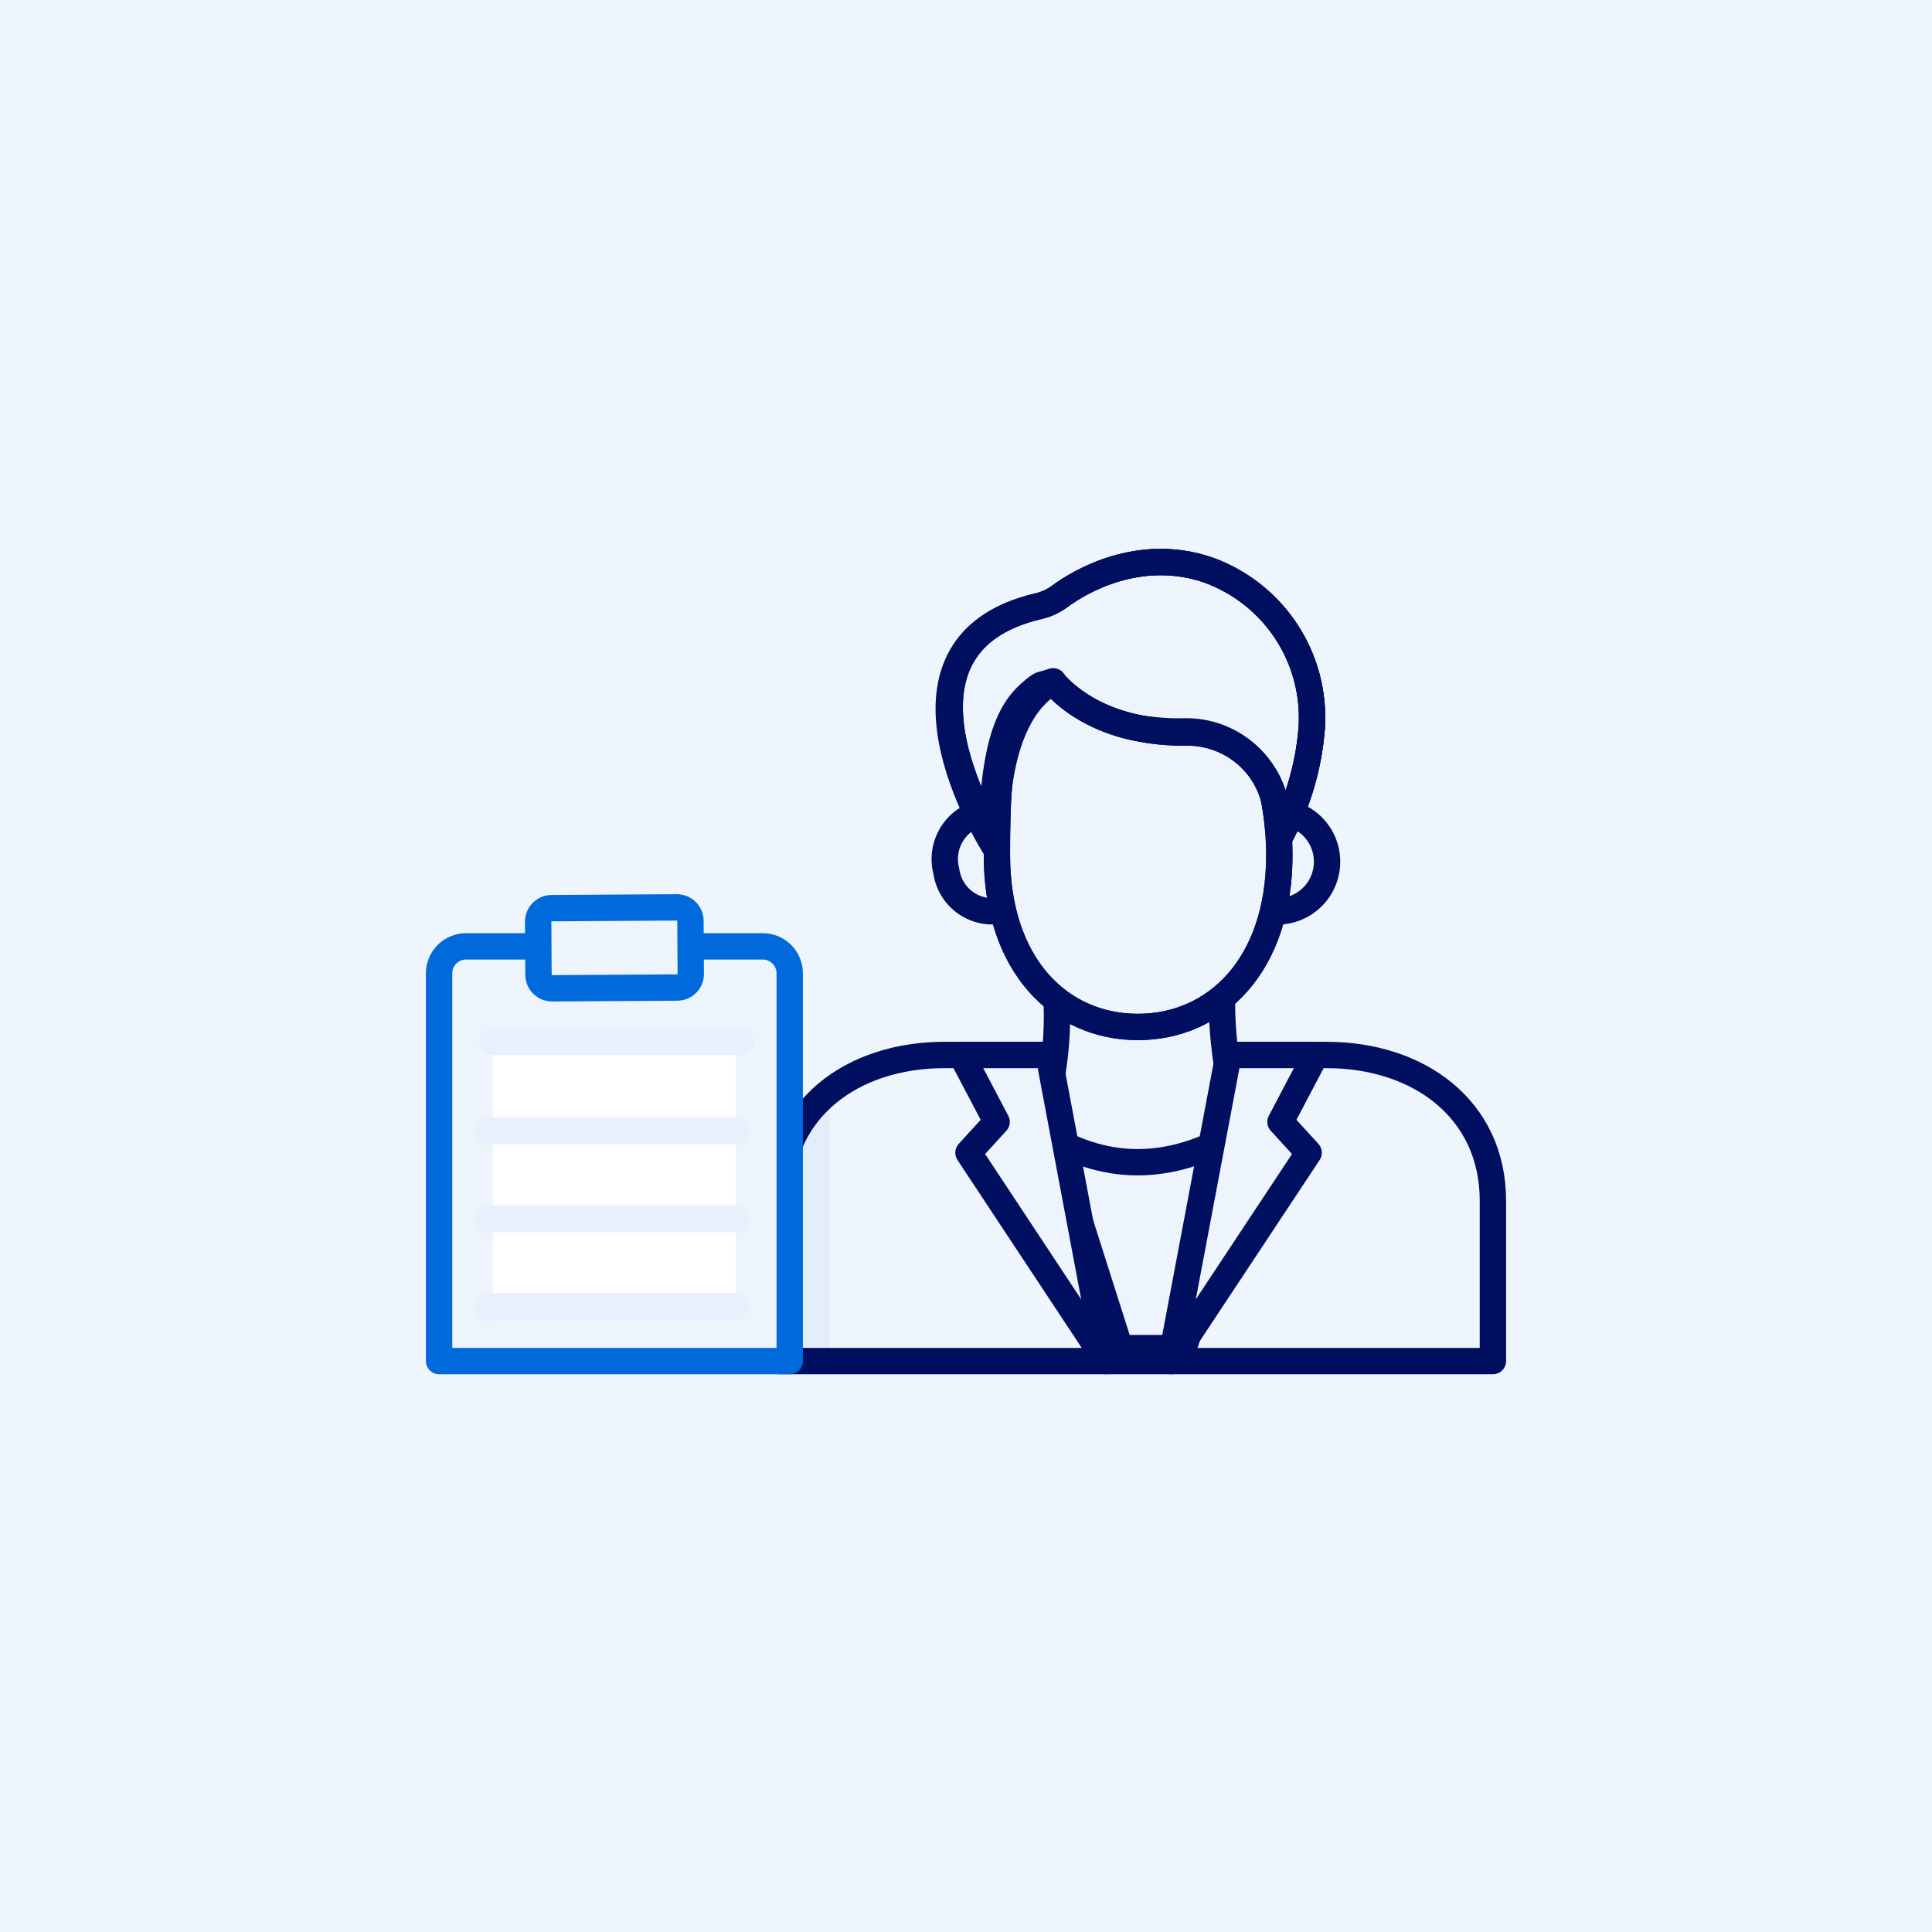 <?xml version="1.0" encoding="UTF-8"?>
<svg width="110px" height="110px" viewBox="0 0 110 110" version="1.1" xmlns="http://www.w3.org/2000/svg" xmlns:xlink="http://www.w3.org/1999/xlink">
    <title>Artboard Copy 85</title>
    <g id="Artboard-Copy-85" stroke="none" stroke-width="1" fill="none" fill-rule="evenodd">
        <rect fill="#EEF5FD" x="0" y="0" width="110" height="110"></rect>
        <g id="Layer-2-43" transform="translate(25, 32)">
            <polygon id="Path" fill="#EDF4FC" fill-rule="nonzero" points="46.775 30.961 42.395 44.756 38.77 44.756 34.383 30.961"></polygon>
            <polygon id="Path" stroke="#000F60" stroke-width="1.5" stroke-linecap="round" stroke-linejoin="round" points="46.775 30.961 42.395 44.756 38.77 44.756 34.383 30.961"></polygon>
            <path d="M45.587,20.118 C44.047,23.518 44.449,27.448 45.587,32.389 C41.577,34.795 37.792,34.739 34.215,32.389 C35.41,27.881 35.594,24.144 34.215,20.118 L45.587,20.118 Z" id="Path" fill="#EDF4FC" fill-rule="nonzero"></path>
            <path d="M45.587,20.118 C44.047,23.518 44.449,27.448 45.587,32.389 C41.577,34.795 37.792,34.739 34.215,32.389 C35.41,27.881 35.594,24.144 34.215,20.118 L45.587,20.118 Z" id="Path" stroke="#000F60" stroke-width="1.5" stroke-linecap="round" stroke-linejoin="round"></path>
            <g id="Group" opacity="0.3" transform="translate(19, 30)" fill="#CEDBF0" fill-rule="nonzero">
                <path d="M3.256,0.119 L3.256,15.494 L0.345,15.494 L0.345,6.367 C0.308,5.17 0.552,3.982 1.057,2.897 C1.563,1.812 2.316,0.86 3.256,0.119 L3.256,0.119 Z" id="Path"></path>
            </g>
            <path d="M44.817,28.066 L50.536,28.066 C55.757,28.066 60,31.137 60,36.367 L60,45.494 L19.345,45.494 L19.345,36.367 C19.345,31.113 23.547,28.066 28.777,28.066 L34.936,28.066" id="Path" stroke="#000F60" stroke-width="1.5" stroke-linecap="round" stroke-linejoin="round"></path>
            <polygon id="Path" fill="#EDF4FC" fill-rule="nonzero" points="29.739 28.066 34.704 28.066 37.984 45.494 30.14 33.632 31.744 31.875"></polygon>
            <polygon id="Path" stroke="#000F60" stroke-width="1.5" stroke-linecap="round" stroke-linejoin="round" points="29.739 28.066 34.704 28.066 37.984 45.494 30.14 33.632 31.744 31.875"></polygon>
            <polygon id="Path" fill="#EDF4FC" fill-rule="nonzero" points="49.91 28.066 44.946 28.066 41.657 45.494 49.509 33.632 47.905 31.875"></polygon>
            <polygon id="Path" stroke="#000F60" stroke-width="1.5" stroke-linecap="round" stroke-linejoin="round" points="49.91 28.066 44.946 28.066 41.657 45.494 49.509 33.632 47.905 31.875"></polygon>
            <path d="M50.504,17.607 C50.433,17.972 50.29,18.319 50.085,18.629 C49.879,18.938 49.615,19.204 49.306,19.412 C48.998,19.619 48.651,19.763 48.287,19.836 C47.923,19.909 47.548,19.909 47.183,19.837 L46.237,19.653 L47.328,14.095 L48.274,14.287 C48.639,14.358 48.986,14.5 49.295,14.706 C49.605,14.911 49.871,15.176 50.078,15.484 C50.285,15.793 50.43,16.139 50.503,16.503 C50.576,16.868 50.576,17.243 50.504,17.607 L50.504,17.607 Z" id="Path" fill="#EDF4FC" fill-rule="nonzero"></path>
            <path d="M50.504,17.607 C50.433,17.972 50.29,18.319 50.085,18.629 C49.879,18.938 49.615,19.204 49.306,19.412 C48.998,19.619 48.651,19.763 48.287,19.836 C47.923,19.909 47.548,19.909 47.183,19.837 L46.237,19.653 L47.328,14.095 L48.274,14.287 C48.639,14.358 48.986,14.5 49.295,14.706 C49.605,14.911 49.871,15.176 50.078,15.484 C50.285,15.793 50.43,16.139 50.503,16.503 C50.576,16.868 50.576,17.243 50.504,17.607 L50.504,17.607 Z" id="Path" stroke="#000F60" stroke-width="1.5" stroke-linecap="round" stroke-linejoin="round"></path>
            <path d="M28.881,17.607 C28.931,17.964 29.053,18.307 29.24,18.615 C29.427,18.923 29.675,19.189 29.969,19.398 C30.262,19.607 30.595,19.753 30.948,19.829 C31.3,19.904 31.664,19.907 32.017,19.837 L32.98,19.653 L31.889,14.095 L30.926,14.271 C30.569,14.348 30.23,14.496 29.931,14.708 C29.633,14.919 29.38,15.189 29.189,15.501 C28.998,15.813 28.872,16.161 28.819,16.523 C28.766,16.885 28.787,17.254 28.881,17.607 L28.881,17.607 Z" id="Path" fill="#EDF4FC" fill-rule="nonzero"></path>
            <path d="M28.881,17.607 C28.931,17.964 29.053,18.307 29.24,18.615 C29.427,18.923 29.675,19.189 29.969,19.398 C30.262,19.607 30.595,19.753 30.948,19.829 C31.3,19.904 31.664,19.907 32.017,19.837 L32.98,19.653 L31.889,14.095 L30.926,14.271 C30.569,14.348 30.23,14.496 29.931,14.708 C29.633,14.919 29.38,15.189 29.189,15.501 C28.998,15.813 28.872,16.161 28.819,16.523 C28.766,16.885 28.787,17.254 28.881,17.607 L28.881,17.607 Z" id="Path" stroke="#000F60" stroke-width="1.5" stroke-linecap="round" stroke-linejoin="round"></path>
            <path d="M47.841,16.677 C47.841,22.941 44.232,26.47 39.781,26.47 C35.329,26.47 31.76,22.941 31.76,16.677 C31.76,10.414 32.073,4.703 39.781,4.198 C44.208,3.917 47.841,10.43 47.841,16.677 Z" id="Path" fill="#EDF4FC" fill-rule="nonzero"></path>
            <path d="M47.841,16.677 C47.841,22.941 44.232,26.47 39.781,26.47 C35.329,26.47 31.76,22.941 31.76,16.677 C31.76,10.414 32.073,4.703 39.781,4.198 C44.208,3.917 47.841,10.43 47.841,16.677 Z" id="Path" stroke="#000F60" stroke-width="1.5" stroke-linecap="round" stroke-linejoin="round"></path>
            <path d="M47.841,16.677 C47.841,22.941 44.232,26.47 39.781,26.47 C35.329,26.47 31.76,22.941 31.76,16.677 C31.76,10.414 32.073,4.703 39.781,4.198 C44.208,3.917 47.841,10.43 47.841,16.677 Z" id="Path" stroke="#000F60" stroke-width="1.5" stroke-linecap="round" stroke-linejoin="round"></path>
            <path d="M47.841,15.691 C48.889,13.758 49.518,11.627 49.686,9.435 C49.811,7.492 49.298,5.562 48.225,3.938 C47.152,2.313 45.578,1.084 43.743,0.436 C39.877,-0.863 36.524,1.07 35.321,1.968 C34.974,2.223 34.578,2.406 34.158,2.505 C24.349,4.783 31.752,16.14 31.752,16.14 C31.752,16.14 30.694,7.927 34.96,6.796 C34.96,6.796 36.853,9.539 42.018,9.707 C42.018,9.707 42.219,9.707 42.54,9.707 C43.809,9.689 45.04,10.142 45.994,10.979 C46.948,11.817 47.558,12.978 47.705,14.239 L47.841,15.691 Z" id="Path" fill="#EDF4FC" fill-rule="nonzero"></path>
            <path d="M47.841,15.691 C48.889,13.758 49.518,11.627 49.686,9.435 C49.811,7.492 49.298,5.562 48.225,3.938 C47.152,2.313 45.578,1.084 43.743,0.436 C39.877,-0.863 36.524,1.07 35.321,1.968 C34.974,2.223 34.578,2.406 34.158,2.505 C24.349,4.783 31.752,16.14 31.752,16.14 C31.752,16.14 30.694,7.927 34.96,6.796 C34.96,6.796 36.853,9.539 42.018,9.707 C42.018,9.707 42.219,9.707 42.54,9.707 C43.809,9.689 45.04,10.142 45.994,10.979 C46.948,11.817 47.558,12.978 47.705,14.239 L47.841,15.691 Z" id="Path" stroke="#000F60" stroke-width="1.5" stroke-linecap="round" stroke-linejoin="round"></path>
            <path d="M47.841,15.691 C48.889,13.758 49.517,11.627 49.686,9.435 C49.81,7.492 49.298,5.562 48.225,3.938 C47.152,2.313 45.578,1.084 43.742,0.436 C39.877,-0.863 36.524,1.07 35.321,1.968 C34.974,2.223 34.578,2.406 34.158,2.505 C24.349,4.783 31.592,16.14 31.592,16.14 C31.592,16.14 30.918,9.298 34.166,7.053 C34.351,6.945 34.567,6.904 34.779,6.936 C34.99,6.968 35.184,7.072 35.329,7.229 C36.807,8.586 38.695,9.41 40.695,9.571 C41.273,9.635 41.854,9.659 42.435,9.643 L42.435,9.643 C43.714,9.614 44.958,10.062 45.925,10.9 C46.891,11.737 47.511,12.905 47.664,14.175 L47.841,15.691 Z" id="Path" stroke="#000F60" stroke-width="1.5" stroke-linecap="round" stroke-linejoin="round"></path>
            <path d="M47.841,15.691 C48.889,13.758 49.518,11.627 49.686,9.435 C49.811,7.492 49.298,5.562 48.225,3.938 C47.152,2.313 45.578,1.084 43.743,0.436 C39.877,-0.863 36.524,1.07 35.321,1.968 C34.974,2.223 34.578,2.406 34.158,2.505 C24.349,4.783 31.752,16.14 31.752,16.14 C31.752,16.14 31.215,8.921 34.96,6.796 C34.96,6.796 36.853,9.539 42.018,9.707 C42.018,9.707 42.219,9.707 42.54,9.707 C43.809,9.689 45.04,10.142 45.994,10.979 C46.948,11.817 47.558,12.978 47.705,14.239 L47.841,15.691 Z" id="Path" stroke="#000F60" stroke-width="1.5" stroke-linecap="round" stroke-linejoin="round"></path>
            <path d="M19.955,23.414 L19.955,45.494 L18.126,45.494 L18.126,23.414 C18.127,23.212 18.088,23.013 18.011,22.826 C17.935,22.64 17.822,22.471 17.68,22.328 C17.537,22.186 17.368,22.073 17.181,21.997 C16.995,21.92 16.796,21.881 16.594,21.882 L18.423,21.882 C18.624,21.881 18.824,21.92 19.01,21.997 C19.196,22.073 19.366,22.186 19.508,22.328 C19.651,22.471 19.764,22.64 19.84,22.826 C19.917,23.013 19.956,23.212 19.955,23.414 L19.955,23.414 Z" id="Path" fill="#E8F0FD" fill-rule="nonzero"></path>
            <path d="M19.963,23.414 L19.963,45.494 L0,45.494 L0,23.414 C0,23.008 0.161,22.618 0.449,22.331 C0.736,22.044 1.126,21.882 1.532,21.882 L18.423,21.882 C18.625,21.881 18.825,21.92 19.011,21.996 C19.198,22.073 19.368,22.186 19.511,22.328 C19.654,22.47 19.768,22.64 19.845,22.826 C19.923,23.012 19.963,23.212 19.963,23.414 Z" id="Path" fill="#EDF4FC" fill-rule="nonzero"></path>
            <polygon id="Path" fill="#FFFFFF" fill-rule="nonzero" points="16.891 27.336 3.064 27.336 3.064 42.374 16.891 42.374"></polygon>
            <path d="M10.819,45.494 L0,45.494 L0,23.414 C0,23.008 0.161,22.618 0.449,22.331 C0.736,22.044 1.126,21.882 1.532,21.882 L18.423,21.882 C18.625,21.881 18.825,21.92 19.011,21.996 C19.198,22.073 19.368,22.186 19.511,22.328 C19.654,22.47 19.768,22.64 19.845,22.826 C19.923,23.012 19.963,23.212 19.963,23.414 L19.963,45.494 L10.819,45.494 Z" id="Path" stroke="#0069DC" stroke-width="1.5" stroke-linecap="round" stroke-linejoin="round"></path>
            <path d="M17.661,37.361 C17.661,37.574 17.576,37.778 17.426,37.928 C17.275,38.079 17.071,38.163 16.859,38.163 L3.072,38.163 C2.952,38.201 2.825,38.209 2.701,38.188 C2.577,38.167 2.459,38.118 2.358,38.043 C2.257,37.969 2.175,37.871 2.118,37.759 C2.061,37.647 2.032,37.523 2.032,37.398 C2.032,37.272 2.061,37.148 2.118,37.036 C2.175,36.923 2.257,36.826 2.358,36.752 C2.459,36.677 2.577,36.627 2.701,36.607 C2.825,36.586 2.952,36.594 3.072,36.632 L16.891,36.632 C17.086,36.639 17.272,36.717 17.414,36.851 C17.555,36.985 17.643,37.167 17.661,37.361 Z" id="Path" fill="#E8F0FD" fill-rule="nonzero"></path>
            <path d="M17.661,32.349 C17.661,32.561 17.576,32.765 17.426,32.916 C17.275,33.066 17.071,33.151 16.859,33.151 L3.072,33.151 C2.952,33.188 2.825,33.197 2.701,33.176 C2.577,33.155 2.459,33.105 2.358,33.031 C2.257,32.956 2.175,32.859 2.118,32.747 C2.061,32.634 2.032,32.511 2.032,32.385 C2.032,32.259 2.061,32.135 2.118,32.023 C2.175,31.911 2.257,31.814 2.358,31.739 C2.459,31.665 2.577,31.615 2.701,31.594 C2.825,31.573 2.952,31.582 3.072,31.619 L16.891,31.619 C17.086,31.626 17.272,31.704 17.414,31.838 C17.555,31.973 17.643,32.154 17.661,32.349 Z" id="Path" fill="#E8F0FD" fill-rule="nonzero"></path>
            <path d="M17.661,42.342 C17.661,42.555 17.576,42.759 17.426,42.909 C17.275,43.06 17.071,43.144 16.859,43.144 L3.072,43.144 C2.952,43.181 2.825,43.19 2.701,43.169 C2.577,43.148 2.459,43.099 2.358,43.024 C2.257,42.949 2.175,42.852 2.118,42.74 C2.061,42.628 2.032,42.504 2.032,42.378 C2.032,42.252 2.061,42.129 2.118,42.016 C2.175,41.904 2.257,41.807 2.358,41.732 C2.459,41.658 2.577,41.608 2.701,41.587 C2.825,41.566 2.952,41.575 3.072,41.612 L16.891,41.612 C17.086,41.619 17.272,41.697 17.414,41.832 C17.555,41.966 17.643,42.148 17.661,42.342 Z" id="Path" fill="#E8F0FD" fill-rule="nonzero"></path>
            <path d="M2.302,27.336 C2.302,27.123 2.386,26.919 2.537,26.769 C2.687,26.619 2.891,26.534 3.104,26.534 L16.891,26.534 C17.011,26.497 17.138,26.488 17.262,26.509 C17.386,26.53 17.503,26.58 17.604,26.654 C17.705,26.729 17.788,26.826 17.844,26.938 C17.901,27.05 17.931,27.174 17.931,27.3 C17.931,27.426 17.901,27.55 17.844,27.662 C17.788,27.774 17.705,27.871 17.604,27.946 C17.503,28.02 17.386,28.07 17.262,28.091 C17.138,28.112 17.011,28.103 16.891,28.066 L3.072,28.066 C2.877,28.059 2.691,27.981 2.549,27.847 C2.407,27.712 2.319,27.531 2.302,27.336 Z" id="Path" fill="#E8F0FD" fill-rule="nonzero"></path>
            <path d="M13.536,19.662 L6.406,19.706 C5.981,19.709 5.638,20.055 5.641,20.481 L5.659,23.504 C5.662,23.93 6.009,24.272 6.434,24.27 L13.564,24.226 C13.989,24.223 14.332,23.877 14.329,23.451 L14.311,20.428 C14.308,20.002 13.961,19.66 13.536,19.662 Z" id="Path" fill="#EDF4FC" fill-rule="nonzero"></path>
            <path d="M13.536,19.662 L6.406,19.706 C5.981,19.709 5.638,20.055 5.641,20.481 L5.659,23.504 C5.662,23.93 6.009,24.272 6.434,24.27 L13.564,24.226 C13.989,24.223 14.332,23.877 14.329,23.451 L14.311,20.428 C14.308,20.002 13.961,19.66 13.536,19.662 Z" id="Path" stroke="#0069DC" stroke-width="1.5" stroke-linecap="round" stroke-linejoin="round"></path>
        </g>
    </g>
</svg>